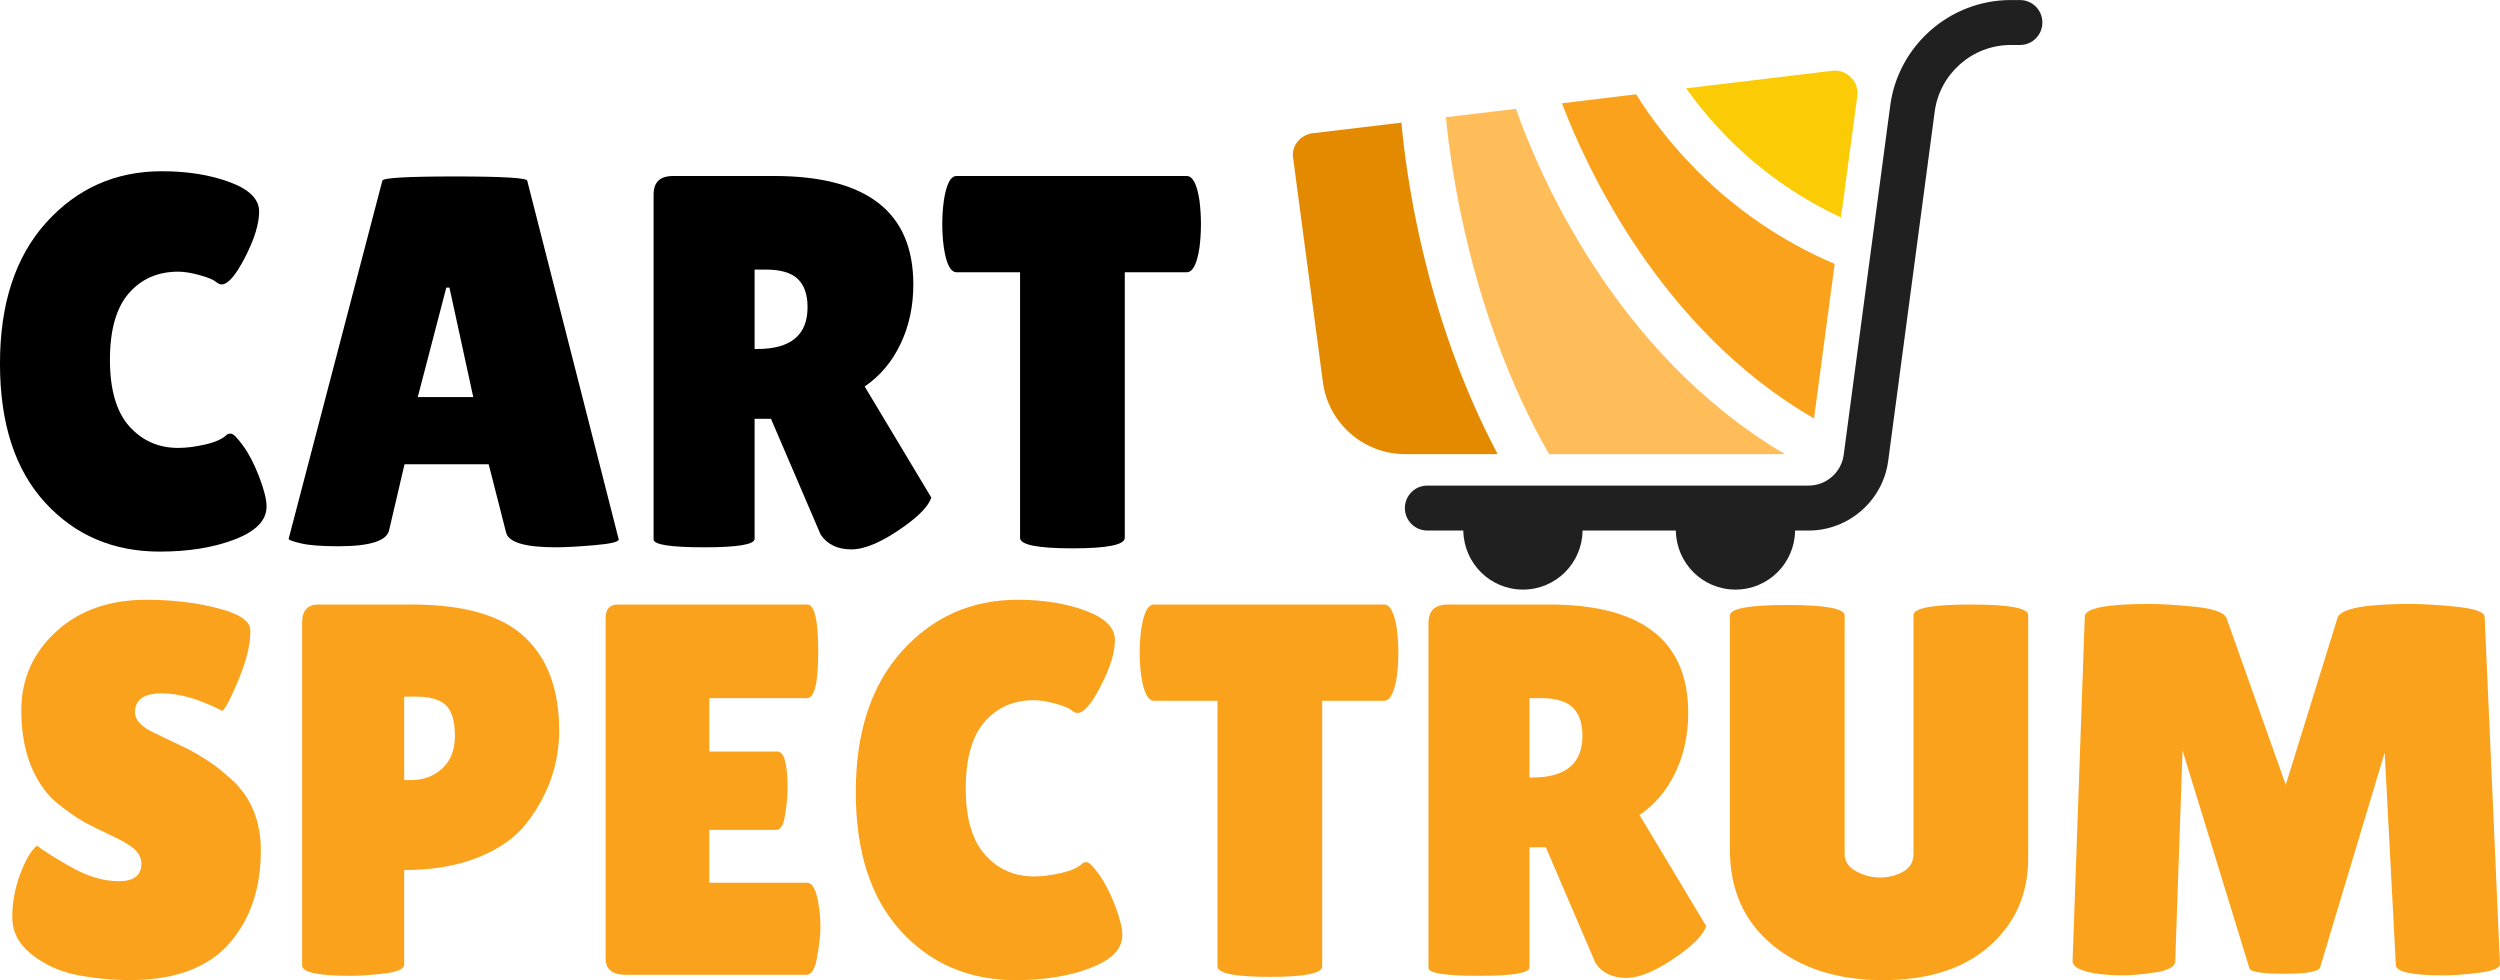 <svg xmlns="http://www.w3.org/2000/svg" xmlns:xlink="http://www.w3.org/1999/xlink" zoomAndPan="magnify" preserveAspectRatio="xMidYMid meet" version="1.0" viewBox="35.07 98.3 336.44 131.9"><defs><g/><clipPath id="0459fa020d"><path d="M 224 98.324 L 310 98.324 L 310 177.914 L 224 177.914 Z M 224 98.324 " clip-rule="nonzero"/></clipPath></defs><g fill="#000000" fill-opacity="1"><g transform="translate(32.927, 171.813)"><g><path d="M 23.922 -50.469 C 27.379 -50.469 30.426 -49.977 33.062 -49 C 35.695 -48.031 37.016 -46.711 37.016 -45.047 C 37.016 -43.391 36.383 -41.336 35.125 -38.891 C 33.875 -36.453 32.82 -35.234 31.969 -35.234 C 31.727 -35.234 31.453 -35.363 31.141 -35.625 C 30.836 -35.883 30.129 -36.172 29.016 -36.484 C 27.898 -36.797 26.938 -36.953 26.125 -36.953 C 23.375 -36.953 21.156 -35.977 19.469 -34.031 C 17.781 -32.082 16.938 -29.102 16.938 -25.094 C 16.938 -21.082 17.801 -18.102 19.531 -16.156 C 21.27 -14.207 23.469 -13.234 26.125 -13.234 C 27.219 -13.234 28.441 -13.391 29.797 -13.703 C 31.148 -14.016 32.109 -14.453 32.672 -15.016 C 32.766 -15.109 32.953 -15.156 33.234 -15.156 C 33.523 -15.156 34.062 -14.617 34.844 -13.547 C 35.625 -12.484 36.348 -11.086 37.016 -9.359 C 37.68 -7.629 38.016 -6.289 38.016 -5.344 C 38.016 -3.488 36.586 -2.016 33.734 -0.922 C 30.891 0.172 27.523 0.719 23.641 0.719 C 17.367 0.719 12.219 -1.488 8.188 -5.906 C 4.156 -10.32 2.141 -16.551 2.141 -24.594 C 2.141 -32.633 4.211 -38.957 8.359 -43.562 C 12.516 -48.164 17.703 -50.469 23.922 -50.469 Z M 23.922 -50.469 "/></g></g></g><g fill="#000000" fill-opacity="1"><g transform="translate(72.852, 171.813)"><g><path d="M 37.016 0.141 C 32.891 0.141 30.66 -0.52 30.328 -1.844 L 27.984 -11.031 L 16.656 -11.031 L 14.594 -2.203 C 14.312 -0.734 12.035 0 7.766 0 C 5.484 0 3.797 -0.129 2.703 -0.391 C 1.609 -0.648 1.062 -0.852 1.062 -1 L 13.672 -49.188 C 13.672 -49.57 16.922 -49.766 23.422 -49.766 C 29.922 -49.766 33.172 -49.57 33.172 -49.188 L 45.484 -0.922 C 45.484 -0.586 44.391 -0.328 42.203 -0.141 C 40.023 0.047 38.297 0.141 37.016 0.141 Z M 18.438 -20.078 L 25.906 -20.078 L 22.703 -34.812 L 22.281 -34.812 Z M 18.438 -20.078 "/></g></g></g><g fill="#000000" fill-opacity="1"><g transform="translate(119.466, 171.813)"><g><path d="M 17.156 -1 C 17.156 -0.238 14.898 0.141 10.391 0.141 C 5.836 0.141 3.562 -0.211 3.562 -0.922 L 3.562 -47.344 C 3.562 -49 4.438 -49.828 6.188 -49.828 L 19.797 -49.828 C 32.273 -49.828 38.516 -44.961 38.516 -35.234 C 38.516 -32.297 37.941 -29.629 36.797 -27.234 C 35.66 -24.836 34.051 -22.926 31.969 -21.5 L 40.938 -6.547 C 40.551 -5.41 39.316 -4.109 37.234 -2.641 C 34.379 -0.598 32.023 0.422 30.172 0.422 C 28.328 0.422 26.953 -0.238 26.047 -1.562 L 19.359 -17.156 L 17.156 -17.156 Z M 17.156 -37.234 L 17.156 -26.547 L 17.516 -26.547 C 22.023 -26.547 24.281 -28.422 24.281 -32.172 C 24.281 -33.879 23.836 -35.148 22.953 -35.984 C 22.078 -36.816 20.645 -37.234 18.656 -37.234 Z M 17.156 -37.234 "/></g></g></g><g fill="#000000" fill-opacity="1"><g transform="translate(161.455, 171.813)"><g><path d="M 24.984 -1.141 C 24.984 -0.191 22.633 0.281 17.938 0.281 C 13.238 0.281 10.891 -0.191 10.891 -1.141 L 10.891 -36.875 L 2.344 -36.875 C 1.539 -36.875 0.973 -37.969 0.641 -40.156 C 0.492 -41.195 0.422 -42.258 0.422 -43.344 C 0.422 -44.438 0.492 -45.508 0.641 -46.562 C 0.973 -48.738 1.539 -49.828 2.344 -49.828 L 33.312 -49.828 C 34.125 -49.828 34.695 -48.738 35.031 -46.562 C 35.164 -45.508 35.234 -44.438 35.234 -43.344 C 35.234 -42.258 35.164 -41.195 35.031 -40.156 C 34.695 -37.969 34.125 -36.875 33.312 -36.875 L 24.984 -36.875 Z M 24.984 -1.141 "/></g></g></g><g fill="#faa21b" fill-opacity="1"><g transform="translate(34.657, 229.482)"><g><path d="M 5.406 -17.375 C 6.312 -16.656 7.867 -15.676 10.078 -14.438 C 12.285 -13.207 14.395 -12.594 16.406 -12.594 C 18.426 -12.594 19.438 -13.379 19.438 -14.953 C 19.438 -15.66 19.148 -16.285 18.578 -16.828 C 18.004 -17.379 16.957 -18.008 15.438 -18.719 C 13.926 -19.438 12.789 -19.992 12.031 -20.391 C 11.27 -20.797 10.258 -21.461 9 -22.391 C 7.75 -23.316 6.789 -24.273 6.125 -25.266 C 4.227 -27.973 3.281 -31.414 3.281 -35.594 C 3.281 -39.77 4.832 -43.289 7.938 -46.156 C 11.039 -49.031 15.109 -50.469 20.141 -50.469 C 23.555 -50.469 26.711 -50.098 29.609 -49.359 C 32.504 -48.629 34 -47.672 34.094 -46.484 C 34.094 -46.336 34.094 -46.195 34.094 -46.062 C 34.094 -44.395 33.57 -42.289 32.531 -39.75 C 31.488 -37.219 30.754 -35.805 30.328 -35.516 C 27.285 -37.086 24.566 -37.875 22.172 -37.875 C 19.773 -37.875 18.578 -37.02 18.578 -35.312 C 18.578 -34.27 19.457 -33.344 21.219 -32.531 C 21.594 -32.344 22.133 -32.082 22.844 -31.75 C 23.562 -31.414 24.379 -31.023 25.297 -30.578 C 26.223 -30.129 27.223 -29.555 28.297 -28.859 C 29.367 -28.172 30.52 -27.258 31.75 -26.125 C 34.258 -23.75 35.516 -20.617 35.516 -16.734 C 35.516 -11.648 34.113 -7.492 31.312 -4.266 C 28.52 -1.047 24.203 0.613 18.359 0.719 C 15.516 0.719 12.941 0.477 10.641 0 C 8.336 -0.477 6.332 -1.406 4.625 -2.781 C 2.914 -4.156 2.062 -5.812 2.062 -7.75 C 2.062 -9.695 2.414 -11.629 3.125 -13.547 C 3.844 -15.473 4.602 -16.75 5.406 -17.375 Z M 5.406 -17.375 "/></g></g></g><g fill="#faa21b" fill-opacity="1"><g transform="translate(72.446, 229.482)"><g><path d="M 9.75 0.141 C 5.438 0.141 3.281 -0.332 3.281 -1.281 L 3.281 -47.406 C 3.281 -49.02 4.016 -49.828 5.484 -49.828 L 18.016 -49.828 C 25.035 -49.828 30.098 -48.379 33.203 -45.484 C 36.316 -42.586 37.875 -38.391 37.875 -32.891 C 37.875 -28.328 36.398 -24.148 33.453 -20.359 C 31.984 -18.461 29.82 -16.941 26.969 -15.797 C 24.125 -14.66 20.805 -14.094 17.016 -14.094 L 17.016 -1.359 C 17.016 -0.785 16.125 -0.391 14.344 -0.172 C 12.562 0.035 11.031 0.141 9.75 0.141 Z M 17.016 -37.438 L 17.016 -26.203 L 17.938 -26.203 C 19.602 -26.203 21.004 -26.723 22.141 -27.766 C 23.273 -28.805 23.844 -30.273 23.844 -32.172 C 23.844 -34.078 23.453 -35.43 22.672 -36.234 C 21.891 -37.035 20.504 -37.438 18.516 -37.438 Z M 17.016 -37.438 "/></g></g></g><g fill="#faa21b" fill-opacity="1"><g transform="translate(113.011, 229.482)"><g><path d="M 26.688 -30.047 C 27.594 -30.047 28.047 -28.383 28.047 -25.062 C 28.047 -24.062 27.938 -22.883 27.719 -21.531 C 27.508 -20.176 27.117 -19.5 26.547 -19.5 L 17.516 -19.5 L 17.516 -12.391 L 30.609 -12.391 C 31.422 -12.391 31.969 -11.344 32.25 -9.25 C 32.395 -8.352 32.469 -7.395 32.469 -6.375 C 32.469 -5.352 32.32 -4.035 32.031 -2.422 C 31.75 -0.805 31.273 0 30.609 0 L 6.266 0 C 4.461 0 3.562 -0.734 3.562 -2.203 L 3.562 -47.984 C 3.562 -49.211 4.109 -49.828 5.203 -49.828 L 30.688 -49.828 C 31.676 -49.828 32.172 -47.727 32.172 -43.531 C 32.172 -39.332 31.676 -37.234 30.688 -37.234 L 17.516 -37.234 L 17.516 -30.047 Z M 26.688 -30.047 "/></g></g></g><g fill="#faa21b" fill-opacity="1"><g transform="translate(148.097, 229.482)"><g><path d="M 23.922 -50.469 C 27.379 -50.469 30.426 -49.977 33.062 -49 C 35.695 -48.031 37.016 -46.711 37.016 -45.047 C 37.016 -43.391 36.383 -41.336 35.125 -38.891 C 33.875 -36.453 32.82 -35.234 31.969 -35.234 C 31.727 -35.234 31.453 -35.363 31.141 -35.625 C 30.836 -35.883 30.129 -36.172 29.016 -36.484 C 27.898 -36.797 26.938 -36.953 26.125 -36.953 C 23.375 -36.953 21.156 -35.977 19.469 -34.031 C 17.781 -32.082 16.938 -29.102 16.938 -25.094 C 16.938 -21.082 17.801 -18.102 19.531 -16.156 C 21.27 -14.207 23.469 -13.234 26.125 -13.234 C 27.219 -13.234 28.441 -13.391 29.797 -13.703 C 31.148 -14.016 32.109 -14.453 32.672 -15.016 C 32.766 -15.109 32.953 -15.156 33.234 -15.156 C 33.523 -15.156 34.062 -14.617 34.844 -13.547 C 35.625 -12.484 36.348 -11.086 37.016 -9.359 C 37.68 -7.629 38.016 -6.289 38.016 -5.344 C 38.016 -3.488 36.586 -2.016 33.734 -0.922 C 30.891 0.172 27.523 0.719 23.641 0.719 C 17.367 0.719 12.219 -1.488 8.188 -5.906 C 4.156 -10.32 2.141 -16.551 2.141 -24.594 C 2.141 -32.633 4.211 -38.957 8.359 -43.562 C 12.516 -48.164 17.703 -50.469 23.922 -50.469 Z M 23.922 -50.469 "/></g></g></g><g fill="#faa21b" fill-opacity="1"><g transform="translate(188.021, 229.482)"><g><path d="M 24.984 -1.141 C 24.984 -0.191 22.633 0.281 17.938 0.281 C 13.238 0.281 10.891 -0.191 10.891 -1.141 L 10.891 -36.875 L 2.344 -36.875 C 1.539 -36.875 0.973 -37.969 0.641 -40.156 C 0.492 -41.195 0.422 -42.258 0.422 -43.344 C 0.422 -44.438 0.492 -45.508 0.641 -46.562 C 0.973 -48.738 1.539 -49.828 2.344 -49.828 L 33.312 -49.828 C 34.125 -49.828 34.695 -48.738 35.031 -46.562 C 35.164 -45.508 35.234 -44.438 35.234 -43.344 C 35.234 -42.258 35.164 -41.195 35.031 -40.156 C 34.695 -37.969 34.125 -36.875 33.312 -36.875 L 24.984 -36.875 Z M 24.984 -1.141 "/></g></g></g><g fill="#faa21b" fill-opacity="1"><g transform="translate(223.747, 229.482)"><g><path d="M 17.156 -1 C 17.156 -0.238 14.898 0.141 10.391 0.141 C 5.836 0.141 3.562 -0.211 3.562 -0.922 L 3.562 -47.344 C 3.562 -49 4.438 -49.828 6.188 -49.828 L 19.797 -49.828 C 32.273 -49.828 38.516 -44.961 38.516 -35.234 C 38.516 -32.297 37.941 -29.629 36.797 -27.234 C 35.66 -24.836 34.051 -22.926 31.969 -21.5 L 40.938 -6.547 C 40.551 -5.41 39.316 -4.109 37.234 -2.641 C 34.379 -0.598 32.023 0.422 30.172 0.422 C 28.328 0.422 26.953 -0.238 26.047 -1.562 L 19.359 -17.156 L 17.156 -17.156 Z M 17.156 -37.234 L 17.156 -26.547 L 17.516 -26.547 C 22.023 -26.547 24.281 -28.422 24.281 -32.172 C 24.281 -33.879 23.836 -35.148 22.953 -35.984 C 22.078 -36.816 20.645 -37.234 18.656 -37.234 Z M 17.156 -37.234 "/></g></g></g><g fill="#faa21b" fill-opacity="1"><g transform="translate(265.736, 229.482)"><g><path d="M 26.844 -48.406 C 26.844 -49.352 29.414 -49.828 34.562 -49.828 C 39.707 -49.828 42.281 -49.352 42.281 -48.406 L 42.281 -15.734 C 42.281 -10.891 40.547 -6.938 37.078 -3.875 C 33.617 -0.812 28.836 0.719 22.734 0.719 C 16.641 0.719 11.68 -0.859 7.859 -4.016 C 4.047 -7.172 2.141 -11.43 2.141 -16.797 L 2.141 -48.344 C 2.141 -49.289 4.711 -49.766 9.859 -49.766 C 15.004 -49.766 17.578 -49.289 17.578 -48.344 L 17.578 -16.234 C 17.578 -15.285 18.078 -14.523 19.078 -13.953 C 20.117 -13.379 21.207 -13.094 22.344 -13.094 C 23.488 -13.094 24.523 -13.352 25.453 -13.875 C 26.379 -14.406 26.844 -15.191 26.844 -16.234 Z M 26.844 -48.406 "/></g></g></g><g fill="#faa21b" fill-opacity="1"><g transform="translate(310.429, 229.482)"><g><path d="M 53.391 0.078 C 49.172 0.078 47.062 -0.398 47.062 -1.359 L 45.562 -29.906 L 36.875 -1 C 36.688 -0.426 35.07 -0.141 32.031 -0.141 C 29 -0.141 27.438 -0.398 27.344 -0.922 L 18.359 -30.188 L 17.375 -1.781 C 17.32 -1.07 16.414 -0.582 14.656 -0.312 C 12.906 -0.051 11.445 0.078 10.281 0.078 C 9.125 0.078 8 0.004 6.906 -0.141 C 4.625 -0.473 3.508 -1.066 3.562 -1.922 L 5.203 -48.188 C 5.203 -49.332 8.094 -49.906 13.875 -49.906 C 15.582 -49.906 17.672 -49.773 20.141 -49.516 C 22.609 -49.254 23.988 -48.742 24.281 -47.984 L 32.25 -25.562 L 39.219 -48.047 C 39.645 -49.285 42.922 -49.906 49.047 -49.906 C 50.805 -49.906 52.906 -49.773 55.344 -49.516 C 57.789 -49.254 59.016 -48.789 59.016 -48.125 L 61.078 -1.422 C 61.078 -0.898 60.148 -0.52 58.297 -0.281 C 56.453 -0.039 54.816 0.078 53.391 0.078 Z M 53.391 0.078 "/></g></g></g><g fill="#ffdf2b" fill-opacity="1"><g transform="translate(374.98, 229.482)"><g/></g></g><g clip-path="url(#0459fa020d)"><path fill="#202020" d="M 227.156 163.648 L 278.465 163.648 C 280.844 163.648 282.863 161.875 283.184 159.535 L 289.438 112.602 C 289.438 112.602 289.438 112.602 289.438 112.582 C 290.484 104.457 297.465 98.305 305.672 98.305 L 306.902 98.305 C 308.578 98.305 309.926 99.656 309.926 101.328 C 309.926 103.004 308.578 104.355 306.902 104.355 L 305.672 104.355 C 300.488 104.355 296.094 108.227 295.426 113.371 C 295.426 113.371 295.426 113.371 295.426 113.391 L 289.176 160.32 C 288.469 165.664 283.871 169.699 278.465 169.699 L 276.648 169.699 C 276.59 174.098 273.039 177.645 268.621 177.645 C 264.207 177.645 260.656 174.098 260.598 169.699 L 248.051 169.699 C 247.992 174.098 244.441 177.645 240.023 177.645 C 235.609 177.645 232.059 174.098 231.996 169.699 L 227.156 169.699 C 225.484 169.699 224.133 168.348 224.133 166.676 C 224.133 165 225.484 163.648 227.156 163.648 Z M 227.156 163.648 " fill-opacity="1" fill-rule="nonzero"/></g><path fill="#faa21b" d="M 245.27 112.199 L 255.25 110.988 C 259.062 117.082 267.332 127.566 281.973 133.82 L 279.191 154.613 C 258.52 142.695 248.516 120.73 245.27 112.199 Z M 245.27 112.199 " fill-opacity="1" fill-rule="nonzero"/><path fill="#ffbd59" d="M 239.078 112.945 C 241.922 121.055 252.145 145.781 275.277 159.414 L 243.535 159.414 C 232.887 140.797 230.262 120.449 229.656 114.074 Z M 239.078 112.945 " fill-opacity="1" fill-rule="nonzero"/><path fill="#fbcc06" d="M 282.82 127.566 C 272.293 122.668 265.66 115.387 261.988 110.184 L 281.652 107.824 C 282.578 107.703 283.508 108.047 284.172 108.711 C 284.84 109.375 285.141 110.305 285.02 111.23 Z M 282.82 127.566 " fill-opacity="1" fill-rule="nonzero"/><path fill="#e48a00" d="M 209.672 117.383 C 210.176 116.738 210.902 116.336 211.707 116.234 L 223.668 114.801 C 224.273 121.559 226.754 140.777 236.617 159.414 L 224.152 159.414 C 218.586 159.414 213.824 155.258 213.102 149.734 L 209.105 119.641 C 208.945 118.836 209.168 118.027 209.672 117.383 Z M 209.672 117.383 " fill-opacity="1" fill-rule="nonzero"/></svg>